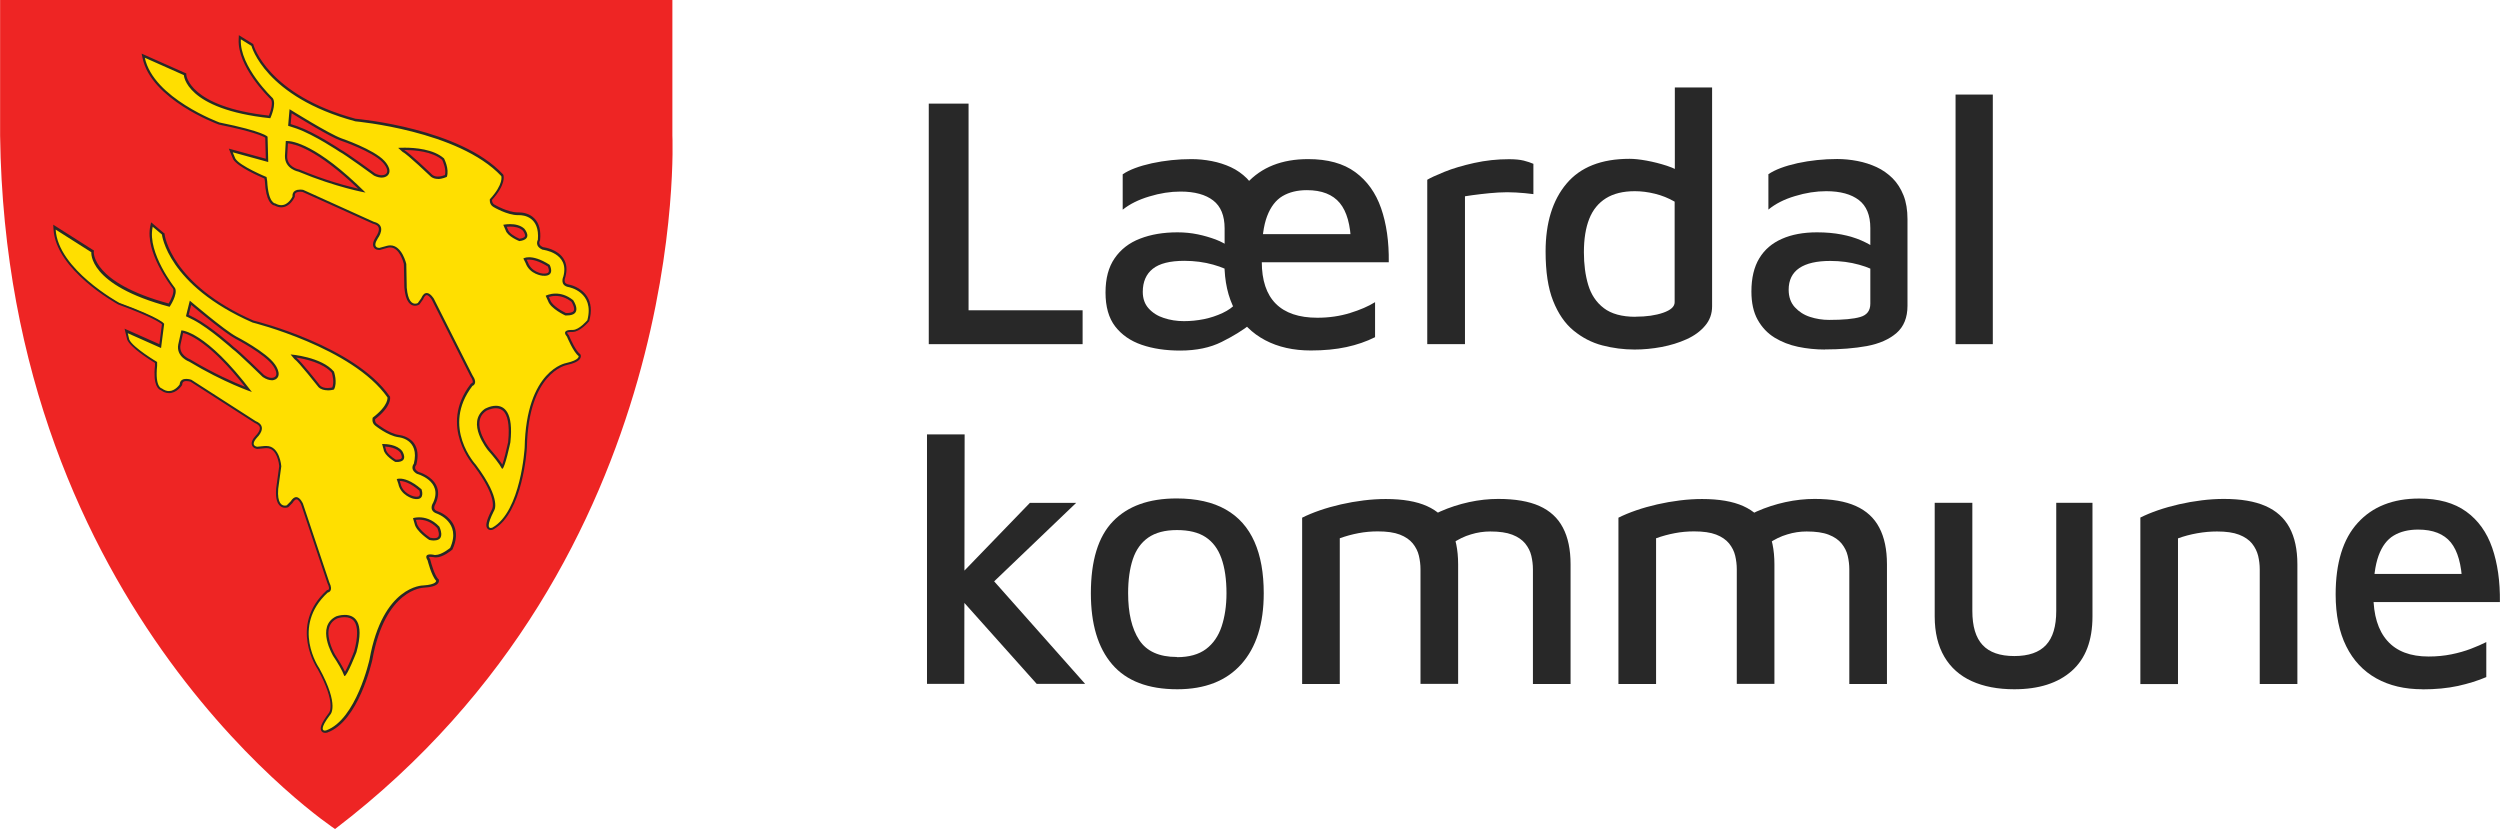 <svg width="193" height="64" viewBox="0 0 193 64" fill="none" xmlns="http://www.w3.org/2000/svg">
<g id="L&#195;&#166;rdal kommune 1" clip-path="url(#clip0_8615_741)">
<g id="Layer 1">
<g id="Group">
<g id="Group_2">
<path id="Vector" d="M51.908 0V10.461C51.908 10.461 53.437 42.982 25.867 64C25.867 64 0.479 47.302 0.008 10.461V0H51.915H51.908Z" fill="#EE2524"/>
<g id="Group_3">
<path id="Vector_2" d="M25.079 56.467C24.97 56.467 24.89 56.423 24.847 56.343C24.782 56.219 24.774 55.957 25.412 55.105C25.434 55.083 26.108 54.405 24.564 51.593C24.55 51.571 22.347 48.315 25.238 45.649C25.289 45.627 25.39 45.612 25.434 45.517C25.477 45.437 25.492 45.284 25.34 44.971L23.304 38.881C23.253 38.757 23.072 38.429 22.869 38.429C22.724 38.429 22.593 38.589 22.514 38.72L22.202 39.034C22.166 39.056 22.093 39.085 21.992 39.085C21.891 39.085 21.746 39.056 21.615 38.917C21.42 38.706 21.34 38.291 21.384 37.7L21.623 35.952C21.623 35.952 21.499 34.488 20.572 34.488C20.536 34.488 20.507 34.488 20.471 34.488L19.869 34.546C19.869 34.546 19.594 34.517 19.521 34.328C19.456 34.16 19.543 33.949 19.79 33.672C19.797 33.665 20.188 33.293 20.123 32.958C20.094 32.79 19.949 32.659 19.703 32.55L14.725 29.352C14.725 29.352 14.551 29.301 14.377 29.301C14.037 29.301 13.979 29.497 13.964 29.65C13.935 29.716 13.58 30.241 13.044 30.241C12.841 30.241 12.638 30.168 12.443 30.015C12.384 30.015 11.877 29.847 12.051 28.186V27.946C11.754 27.764 10.131 26.765 9.907 26.183L9.74 25.505L12.37 26.671L12.595 24.93C12.566 24.93 12.174 24.493 9.182 23.4C8.972 23.291 4.4 20.748 4.219 17.666V17.491L7.16 19.364V19.422C7.16 19.422 6.965 21.877 13.066 23.516C13.254 23.225 13.609 22.547 13.442 22.22C13.363 22.125 11.276 19.473 11.703 17.47L11.732 17.324L12.566 18.023C12.602 18.125 13.095 21.979 19.543 24.806C19.608 24.82 27.31 26.78 29.991 30.612C30.013 30.67 30.122 31.311 28.839 32.295C28.839 32.295 28.788 32.572 29.02 32.754C29.027 32.761 29.97 33.519 30.774 33.635C30.796 33.635 31.477 33.694 31.875 34.233C32.15 34.619 32.208 35.143 32.049 35.792C32.027 35.828 31.926 35.959 31.948 36.12C31.969 36.251 32.071 36.367 32.245 36.469C32.266 36.469 33.252 36.739 33.599 37.496C33.781 37.883 33.759 38.327 33.534 38.815C33.527 38.83 33.375 39.056 33.44 39.26C33.484 39.383 33.592 39.471 33.781 39.536C33.817 39.551 34.636 39.842 34.969 40.615C35.179 41.11 35.143 41.678 34.853 42.312C34.802 42.37 34.143 42.909 33.643 42.909H33.563C33.563 42.909 33.389 42.866 33.237 42.866C33.129 42.866 33.049 42.888 33.027 42.924C33.02 42.938 32.998 43.011 33.114 43.186C33.129 43.223 33.426 44.396 33.759 44.738C33.788 44.825 33.781 44.884 33.737 44.949C33.607 45.117 33.252 45.219 32.687 45.255C32.65 45.255 29.636 45.335 28.643 50.894C28.6 51.091 27.586 55.586 25.231 56.438C25.224 56.438 25.166 56.46 25.093 56.46L25.079 56.467ZM26.608 47.557C26.274 47.557 25.992 47.659 25.992 47.667C25.651 47.834 25.427 48.089 25.325 48.424C25.05 49.349 25.789 50.588 25.796 50.602C26.05 50.981 26.499 51.695 26.644 52.125C26.702 52.038 27.122 51.12 27.433 50.318C27.752 49.16 27.745 48.344 27.419 47.914C27.245 47.681 26.97 47.565 26.615 47.565L26.608 47.557ZM32.092 40.389C32.208 40.957 33.179 41.591 33.194 41.598C33.295 41.613 33.418 41.627 33.52 41.627C33.723 41.627 33.86 41.569 33.926 41.467C34.063 41.248 33.911 40.833 33.839 40.695C33.317 40.141 32.745 40.025 32.353 40.025C32.201 40.025 32.071 40.046 31.998 40.061L32.092 40.389ZM30.832 37.322C30.998 38.167 31.897 38.4 31.904 38.407C32.005 38.429 32.092 38.444 32.172 38.444C32.31 38.444 32.404 38.407 32.455 38.334C32.556 38.189 32.491 37.904 32.455 37.81C31.672 37.154 31.129 37.052 30.875 37.052C30.817 37.052 30.774 37.052 30.745 37.059L30.832 37.329V37.322ZM29.694 34.677C29.745 35.049 30.325 35.457 30.549 35.588H30.607C30.781 35.581 31.006 35.551 31.078 35.413C31.165 35.245 31.027 34.969 30.962 34.874C30.607 34.429 29.875 34.379 29.6 34.371L29.687 34.677H29.694ZM13.841 26.598C13.681 27.465 14.58 27.8 14.623 27.815C16.725 29.082 18.507 29.803 19.181 30.058C16.174 26.154 14.428 25.658 14.066 25.6L13.841 26.605V26.598ZM22.796 27.669C23.079 27.829 24.492 29.629 24.651 29.84C24.789 29.978 25.006 30.051 25.282 30.051C25.535 30.051 25.745 29.986 25.745 29.986C25.97 29.527 25.687 28.725 25.687 28.718C24.948 27.836 23.238 27.552 22.637 27.48L22.789 27.669H22.796ZM14.993 24.638C16.246 25.301 17.985 26.86 18.007 26.875C18.355 27.108 20.26 28.966 20.34 29.046C20.558 29.192 20.775 29.272 20.963 29.272C21.181 29.272 21.282 29.17 21.289 29.17C21.644 28.864 21.166 28.215 21.159 28.208C20.521 27.276 18.224 26.081 18.195 26.066C17.391 25.636 15.225 23.822 14.703 23.378L14.457 24.369L14.993 24.638Z" fill="#FFDF00"/>
<path id="Vector_3" d="M11.782 17.499L12.5 18.104C12.5 18.104 12.92 22.016 19.499 24.901C19.499 24.901 27.215 26.824 29.911 30.678C29.911 30.678 30.034 31.282 28.773 32.244C28.773 32.244 28.657 32.608 28.954 32.849C28.954 32.849 29.911 33.628 30.751 33.752C30.751 33.752 32.425 33.869 31.947 35.799C31.947 35.799 31.584 36.222 32.186 36.579C32.186 36.579 34.222 37.118 33.439 38.808C33.439 38.808 33.019 39.413 33.736 39.653C33.736 39.653 35.649 40.316 34.751 42.298C34.751 42.298 34.099 42.844 33.621 42.844C33.599 42.844 33.57 42.844 33.548 42.844C33.548 42.844 33.381 42.8 33.215 42.8C32.99 42.8 32.773 42.88 33.012 43.267C33.012 43.267 33.309 44.468 33.671 44.833C33.671 44.833 33.729 45.132 32.657 45.197C32.657 45.197 29.549 45.197 28.527 50.909C28.527 50.909 27.512 55.542 25.18 56.387C25.18 56.387 25.129 56.402 25.078 56.402C24.911 56.402 24.672 56.263 25.484 55.185C25.484 55.185 26.259 54.522 24.643 51.579C24.643 51.579 22.433 48.388 25.303 45.743C25.303 45.743 25.781 45.685 25.426 44.964L23.39 38.888C23.39 38.888 23.18 38.378 22.868 38.378C22.738 38.378 22.593 38.466 22.433 38.713L22.136 39.012C22.136 39.012 22.078 39.034 21.991 39.034C21.774 39.034 21.39 38.874 21.477 37.744L21.716 35.996C21.716 35.996 21.607 34.43 20.571 34.43C20.535 34.43 20.499 34.43 20.455 34.43L19.854 34.488C19.854 34.488 19.253 34.43 19.854 33.767C19.854 33.767 20.752 32.922 19.731 32.506L14.768 29.315C14.768 29.315 14.579 29.25 14.369 29.25C14.145 29.25 13.898 29.33 13.869 29.68C13.869 29.68 13.536 30.19 13.036 30.19C12.869 30.19 12.688 30.131 12.492 29.986C12.492 29.986 11.956 29.927 12.13 28.244V27.946C12.13 27.946 10.217 26.802 9.978 26.205L9.862 25.724L12.434 26.868L12.674 25.003C12.674 25.003 12.492 24.58 9.203 23.378C9.203 23.378 4.479 20.792 4.298 17.725L7.051 19.473C7.051 19.473 6.754 22.001 13.094 23.684C13.094 23.684 13.753 22.722 13.514 22.242C13.514 22.242 11.362 19.532 11.782 17.55M20.963 29.359C21.223 29.359 21.354 29.228 21.354 29.228C21.774 28.871 21.231 28.142 21.231 28.142C20.571 27.181 18.238 25.979 18.238 25.979C17.34 25.498 14.652 23.21 14.652 23.21L14.355 24.413L14.956 24.711C16.209 25.374 17.948 26.941 17.948 26.941C18.311 27.181 20.282 29.104 20.282 29.104C20.571 29.294 20.796 29.352 20.97 29.352M19.441 30.255C15.854 25.505 14 25.505 14 25.505L13.761 26.591C13.579 27.552 14.601 27.917 14.601 27.917C17.296 29.541 19.448 30.262 19.448 30.262M25.288 30.139C25.556 30.139 25.781 30.073 25.781 30.073C26.078 29.534 25.781 28.689 25.781 28.689C24.824 27.545 22.433 27.363 22.433 27.363L22.73 27.72C23.027 27.902 24.585 29.884 24.585 29.884C24.781 30.08 25.056 30.131 25.288 30.131M30.614 35.668C31.606 35.668 31.048 34.823 31.048 34.823C30.65 34.32 29.838 34.277 29.578 34.277C29.527 34.277 29.498 34.277 29.498 34.277L29.614 34.699C29.672 35.18 30.512 35.661 30.512 35.661C30.548 35.661 30.585 35.661 30.614 35.661M32.171 38.531C32.824 38.531 32.541 37.773 32.541 37.773C31.73 37.074 31.172 36.95 30.875 36.95C30.708 36.95 30.628 36.987 30.628 36.987L30.751 37.351C30.932 38.254 31.889 38.495 31.889 38.495C32.005 38.524 32.099 38.531 32.179 38.531M33.519 41.722C34.447 41.722 33.918 40.658 33.918 40.658C33.36 40.061 32.758 39.937 32.353 39.937C32.07 39.937 31.882 40.003 31.882 40.003L32.005 40.425C32.121 41.03 33.142 41.686 33.142 41.686C33.287 41.715 33.418 41.729 33.519 41.729M26.6 52.191C26.802 52.191 27.52 50.348 27.52 50.348C28.194 47.885 27.302 47.47 26.614 47.47C26.259 47.47 25.962 47.579 25.962 47.579C24.346 48.359 25.723 50.646 25.723 50.646C26.085 51.185 26.44 51.79 26.563 52.147C26.571 52.176 26.585 52.191 26.6 52.191ZM11.666 17.164L11.601 17.462C11.181 19.444 13.159 22.03 13.362 22.293C13.471 22.547 13.232 23.087 13.021 23.429C7.08 21.819 7.239 19.473 7.239 19.451L7.254 19.342L7.16 19.284L4.406 17.535L4.109 17.346L4.131 17.703C4.312 20.835 8.935 23.4 9.131 23.509C11.717 24.456 12.355 24.908 12.5 25.032L12.304 26.569L9.957 25.527L9.616 25.374L9.703 25.738L9.819 26.219C10.058 26.824 11.551 27.771 11.964 28.019V28.215C11.797 29.767 12.239 30.066 12.427 30.131C12.63 30.277 12.833 30.35 13.05 30.35C13.637 30.35 14.021 29.789 14.036 29.76L14.065 29.723V29.68C14.079 29.541 14.13 29.417 14.391 29.417C14.528 29.417 14.659 29.454 14.71 29.468L19.658 32.645C19.905 32.754 20.028 32.863 20.057 32.994C20.1 33.228 19.854 33.526 19.753 33.621C19.47 33.927 19.376 34.175 19.456 34.379C19.55 34.619 19.825 34.656 19.861 34.656H19.883H19.905L20.506 34.597C20.506 34.597 20.571 34.597 20.6 34.597C21.397 34.597 21.542 35.821 21.557 35.981L21.318 37.708C21.267 38.349 21.354 38.772 21.571 39.005C21.687 39.136 21.839 39.201 22.013 39.201C22.122 39.201 22.209 39.172 22.223 39.165L22.259 39.15L22.288 39.121L22.586 38.823L22.6 38.808V38.793C22.709 38.633 22.817 38.546 22.89 38.546C23.02 38.546 23.18 38.786 23.245 38.946L25.274 45.008C25.433 45.328 25.404 45.452 25.382 45.489C25.361 45.539 25.303 45.547 25.303 45.547H25.252L25.209 45.59C22.252 48.315 24.498 51.63 24.527 51.666C26.006 54.362 25.397 55.032 25.39 55.039C24.716 55.935 24.716 56.227 24.796 56.402C24.853 56.511 24.962 56.577 25.107 56.577C25.187 56.577 25.252 56.555 25.266 56.555C27.672 55.688 28.701 51.135 28.744 50.945C29.722 45.459 32.664 45.372 32.693 45.372C33.302 45.336 33.671 45.226 33.816 45.029C33.903 44.92 33.889 44.818 33.881 44.789V44.738L33.831 44.702C33.563 44.432 33.302 43.543 33.222 43.223V43.194L33.2 43.172C33.128 43.055 33.121 43.004 33.121 42.997C33.121 42.997 33.121 42.997 33.128 42.997C33.142 42.997 33.186 42.99 33.251 42.99C33.389 42.99 33.541 43.026 33.541 43.026C33.592 43.033 33.62 43.033 33.657 43.033C34.186 43.033 34.831 42.509 34.903 42.443L34.932 42.414L34.947 42.378C35.244 41.722 35.28 41.125 35.062 40.607C34.715 39.799 33.86 39.493 33.823 39.486C33.664 39.434 33.57 39.362 33.534 39.267C33.49 39.136 33.577 38.968 33.613 38.917C33.867 38.378 33.889 37.912 33.693 37.497C33.352 36.768 32.454 36.469 32.28 36.419C32.179 36.353 32.063 36.258 32.048 36.142C32.026 36.025 32.106 35.923 32.106 35.923L32.135 35.894L32.15 35.85C32.316 35.173 32.251 34.626 31.961 34.218C31.541 33.643 30.824 33.584 30.788 33.577C30.027 33.468 29.107 32.725 29.092 32.718C28.947 32.601 28.947 32.441 28.962 32.361C30.215 31.384 30.128 30.729 30.114 30.656V30.619L30.085 30.59C27.382 26.729 19.89 24.82 19.571 24.748C13.21 21.95 12.71 18.147 12.71 18.104V18.031L12.645 17.987L11.927 17.382L11.695 17.186L11.666 17.164ZM14.565 24.318L14.76 23.538C15.427 24.099 17.398 25.731 18.159 26.139C18.188 26.154 20.463 27.334 21.086 28.244C21.093 28.259 21.52 28.842 21.238 29.082C21.223 29.09 21.144 29.17 20.97 29.17C20.796 29.17 20.6 29.097 20.383 28.951C20.325 28.893 18.419 27.035 18.05 26.788C17.999 26.736 16.304 25.214 15.043 24.551L14.572 24.311L14.565 24.318ZM18.905 29.855C18.086 29.527 16.506 28.842 14.688 27.749C14.623 27.72 13.789 27.407 13.934 26.613L14.137 25.702C14.601 25.811 16.224 26.438 18.912 29.855H18.905ZM25.288 29.956C25.035 29.956 24.839 29.891 24.709 29.76C24.469 29.454 23.245 27.902 22.868 27.603C23.585 27.713 24.955 28.019 25.614 28.776C25.658 28.915 25.824 29.505 25.65 29.913C25.571 29.927 25.433 29.956 25.281 29.956H25.288ZM30.556 35.486C30.259 35.311 29.817 34.954 29.788 34.685L29.73 34.473C30.041 34.495 30.614 34.575 30.904 34.94C30.969 35.042 31.056 35.267 31.005 35.369C30.961 35.442 30.824 35.486 30.614 35.486C30.599 35.486 30.577 35.486 30.563 35.486H30.556ZM30.86 37.132C30.86 37.132 30.86 37.132 30.867 37.132C31.106 37.132 31.613 37.227 32.374 37.876C32.41 37.985 32.44 38.181 32.374 38.276C32.338 38.327 32.273 38.349 32.164 38.349C32.092 38.349 32.012 38.334 31.918 38.313C31.889 38.305 31.07 38.087 30.918 37.315L30.86 37.132ZM32.106 40.134C32.171 40.127 32.251 40.119 32.345 40.119C32.708 40.119 33.251 40.229 33.758 40.768C33.823 40.906 33.947 41.256 33.838 41.431C33.787 41.511 33.678 41.547 33.512 41.547C33.425 41.547 33.324 41.533 33.208 41.511C32.925 41.321 32.258 40.797 32.179 40.382L32.106 40.134ZM26.034 47.74C26.034 47.74 26.302 47.645 26.607 47.645C26.933 47.645 27.179 47.754 27.339 47.958C27.643 48.359 27.643 49.167 27.339 50.289C27.114 50.872 26.817 51.55 26.636 51.863C26.44 51.433 26.085 50.872 25.868 50.544C25.868 50.544 25.151 49.328 25.411 48.446C25.506 48.133 25.708 47.9 26.034 47.74Z" fill="#282828"/>
</g>
<g id="Group_4">
<path id="Vector_4" d="M37.879 40.826C37.792 40.826 37.72 40.789 37.676 40.717C37.604 40.593 37.56 40.323 38.046 39.369C38.06 39.347 38.633 38.538 36.655 35.901C36.633 35.879 33.938 32.907 36.394 29.702C36.444 29.672 36.539 29.636 36.568 29.541C36.597 29.454 36.589 29.286 36.387 28.995L33.401 23.087C33.336 22.977 33.126 22.693 32.923 22.693C32.764 22.693 32.648 22.89 32.583 23.05L32.322 23.422C32.286 23.451 32.177 23.517 32.039 23.517C31.749 23.517 31.387 23.283 31.307 22.191L31.271 20.355C31.271 20.355 30.952 19.007 30.126 19.007C30.047 19.007 29.967 19.021 29.887 19.043L29.3 19.204C29.3 19.204 29.286 19.204 29.279 19.204C29.177 19.204 29.003 19.182 28.924 19.029C28.837 18.869 28.895 18.635 29.09 18.322C29.098 18.315 29.431 17.863 29.315 17.528C29.257 17.368 29.098 17.251 28.829 17.186L23.373 14.723C23.366 14.723 23.287 14.709 23.185 14.709C23.047 14.709 22.859 14.731 22.75 14.847C22.685 14.92 22.656 15.015 22.663 15.146C22.642 15.219 22.33 15.911 21.707 15.911C21.548 15.911 21.374 15.86 21.207 15.765C21.207 15.765 21.207 15.765 21.193 15.765C21.098 15.765 20.606 15.612 20.526 13.958L20.49 13.711C20.171 13.572 18.396 12.807 18.077 12.254L17.809 11.598L20.606 12.363L20.555 10.534C20.526 10.534 20.062 10.148 16.925 9.522C16.7 9.442 11.752 7.584 11.085 4.451L11.049 4.276L14.273 5.712V5.77C14.273 5.77 14.469 8.32 20.801 9.004C20.946 8.669 21.193 7.919 20.975 7.606C20.881 7.518 18.389 5.143 18.497 3.023V2.87L19.446 3.453C19.497 3.548 20.591 7.424 27.453 9.267C27.518 9.267 35.488 10.024 38.756 13.514C38.785 13.572 38.995 14.206 37.872 15.423C37.872 15.423 37.857 15.714 38.126 15.874C38.133 15.874 39.169 16.494 39.98 16.494C39.98 16.494 40.031 16.494 40.082 16.494C40.292 16.494 40.835 16.537 41.212 16.96C41.531 17.309 41.661 17.827 41.603 18.497C41.589 18.533 41.502 18.694 41.56 18.854C41.603 18.978 41.719 19.087 41.908 19.167C41.908 19.167 42.937 19.284 43.407 19.976C43.661 20.347 43.712 20.806 43.56 21.353C43.56 21.367 43.429 21.637 43.538 21.834C43.596 21.95 43.726 22.023 43.922 22.059C43.958 22.059 44.799 22.227 45.255 22.948C45.552 23.422 45.61 24.019 45.422 24.726C45.378 24.791 44.755 25.527 44.233 25.542C44.219 25.542 44.175 25.542 44.103 25.542C43.893 25.542 43.734 25.585 43.705 25.651C43.683 25.702 43.726 25.797 43.828 25.921C43.849 25.957 44.32 27.108 44.712 27.407C44.748 27.465 44.77 27.531 44.712 27.625C44.603 27.822 44.27 27.982 43.719 28.106C43.683 28.106 40.69 28.682 40.582 34.553C40.567 34.757 40.27 39.536 38.06 40.789C38.046 40.789 37.966 40.84 37.872 40.84L37.879 40.826ZM38.285 31.421C37.865 31.421 37.466 31.647 37.466 31.647C37.155 31.872 36.966 32.171 36.923 32.528C36.792 33.519 37.727 34.685 37.734 34.692C38.046 35.042 38.604 35.697 38.814 36.112C38.857 36.011 39.133 35.005 39.314 34.124C39.444 32.922 39.321 32.106 38.959 31.698C38.785 31.508 38.56 31.406 38.285 31.406V31.421ZM42.393 23.203C42.596 23.764 43.668 24.26 43.676 24.267H43.763C44.089 24.267 44.299 24.187 44.378 24.034C44.509 23.786 44.284 23.363 44.183 23.225C43.791 22.919 43.357 22.752 42.9 22.752C42.596 22.752 42.364 22.824 42.248 22.868L42.393 23.196V23.203ZM40.661 20.26C40.959 21.098 41.886 21.192 41.9 21.2C41.937 21.2 41.98 21.2 42.016 21.2C42.227 21.2 42.371 21.149 42.429 21.047C42.531 20.879 42.408 20.581 42.357 20.486C41.647 20.049 41.14 19.947 40.85 19.947C40.698 19.947 40.596 19.976 40.531 19.998L40.661 20.267V20.26ZM39.111 17.732C39.22 18.104 39.864 18.431 40.103 18.526C40.27 18.497 40.538 18.431 40.603 18.264C40.676 18.075 40.487 17.805 40.408 17.718C40.125 17.455 39.691 17.397 39.379 17.397C39.212 17.397 39.067 17.412 38.973 17.426L39.111 17.732ZM22.077 12.042C22.055 12.968 23.004 13.157 23.04 13.164C25.337 14.126 27.228 14.57 27.931 14.723C24.279 11.161 22.468 10.971 22.134 10.971L22.069 12.042H22.077ZM31.155 11.671C31.46 11.795 33.148 13.405 33.343 13.587C33.459 13.674 33.619 13.718 33.8 13.718C34.14 13.718 34.452 13.558 34.459 13.558C34.611 13.048 34.206 12.268 34.206 12.261C33.445 11.583 32.032 11.481 31.257 11.481C31.141 11.481 31.047 11.481 30.967 11.481L31.163 11.656L31.155 11.671ZM22.917 9.842C24.265 10.316 26.243 11.634 26.265 11.649C26.648 11.831 28.837 13.427 28.931 13.492C29.119 13.579 29.308 13.63 29.467 13.63C29.764 13.63 29.887 13.47 29.895 13.463C30.199 13.091 29.619 12.494 29.612 12.494C28.829 11.642 26.359 10.789 26.33 10.782C25.46 10.469 23.026 8.968 22.432 8.596L22.345 9.66L22.917 9.85V9.842Z" fill="#FFDF00"/>
<path id="Vector_5" d="M18.599 3.038L19.411 3.541C19.411 3.541 20.44 7.482 27.439 9.369C27.439 9.369 35.416 10.083 38.699 13.594C38.699 13.594 38.909 14.192 37.815 15.386C37.815 15.386 37.749 15.772 38.09 15.976C38.09 15.976 39.141 16.61 39.988 16.61C39.995 16.61 40.003 16.61 40.017 16.61C40.017 16.61 40.046 16.61 40.09 16.61C40.416 16.61 41.676 16.727 41.524 18.512C41.524 18.512 41.234 19 41.887 19.277C41.887 19.277 43.995 19.502 43.488 21.353C43.488 21.353 43.162 22.038 43.915 22.169C43.915 22.169 45.922 22.533 45.343 24.719C45.343 24.719 44.727 25.454 44.241 25.469C44.241 25.469 44.191 25.469 44.118 25.469C43.872 25.469 43.372 25.52 43.77 25.994C43.77 25.994 44.256 27.181 44.669 27.487C44.669 27.487 44.778 27.786 43.712 28.026C43.712 28.026 40.619 28.536 40.503 34.561C40.503 34.561 40.22 39.478 38.025 40.724C38.025 40.724 37.952 40.761 37.88 40.761C37.72 40.761 37.554 40.586 38.133 39.442C38.133 39.442 38.8 38.633 36.735 35.879C36.735 35.879 34.032 32.973 36.474 29.789C36.474 29.789 36.938 29.651 36.474 28.966L33.496 23.065C33.496 23.065 33.235 22.62 32.938 22.62C32.793 22.62 32.648 22.723 32.511 23.036L32.257 23.393C32.257 23.393 32.17 23.444 32.047 23.444C31.823 23.444 31.489 23.262 31.402 22.205L31.366 20.377C31.366 20.377 31.04 18.942 30.134 18.942C30.055 18.942 29.968 18.956 29.873 18.978L29.287 19.138C29.287 19.138 29.287 19.138 29.272 19.138C29.192 19.138 28.721 19.109 29.171 18.395C29.171 18.395 29.931 17.383 28.852 17.12L23.41 14.658C23.41 14.658 23.316 14.636 23.186 14.636C22.925 14.636 22.548 14.709 22.577 15.175C22.577 15.175 22.28 15.838 21.715 15.838C21.577 15.838 21.425 15.802 21.259 15.707C21.23 15.707 20.715 15.685 20.628 13.973L20.577 13.667C20.577 13.667 18.491 12.807 18.165 12.232L17.969 11.758L20.708 12.509L20.657 10.556C20.657 10.556 20.411 10.156 16.947 9.456C16.947 9.456 11.839 7.577 11.18 4.459L14.194 5.799C14.194 5.799 14.296 8.436 20.867 9.128C20.867 9.128 21.374 8.036 21.056 7.577C21.056 7.577 18.491 5.151 18.592 3.045M29.46 13.711C29.816 13.711 29.96 13.507 29.96 13.507C30.323 13.07 29.671 12.414 29.671 12.414C28.866 11.533 26.359 10.68 26.359 10.68C25.389 10.33 22.353 8.429 22.353 8.429L22.244 9.711L22.889 9.922C24.244 10.396 26.215 11.715 26.215 11.715C26.606 11.904 28.874 13.558 28.874 13.558C29.113 13.674 29.308 13.711 29.468 13.711M28.221 14.869C24.439 11.11 22.555 10.884 22.15 10.884C22.092 10.884 22.063 10.884 22.063 10.884L21.998 12.035C21.969 13.055 23.041 13.252 23.041 13.252C25.975 14.476 28.229 14.869 28.229 14.869M33.801 13.82C34.163 13.82 34.496 13.652 34.496 13.652C34.706 13.048 34.279 12.232 34.279 12.232C33.474 11.511 32.025 11.401 31.25 11.401C30.939 11.401 30.736 11.416 30.736 11.416L31.091 11.736C31.417 11.875 33.279 13.652 33.279 13.652C33.438 13.769 33.619 13.813 33.801 13.813M40.075 18.614C41.213 18.49 40.481 17.659 40.481 17.659C40.177 17.375 39.735 17.302 39.387 17.302C39.083 17.302 38.851 17.353 38.851 17.353L39.032 17.769C39.169 18.249 40.075 18.606 40.075 18.606M42.01 21.295C42.894 21.295 42.43 20.442 42.43 20.442C41.691 19.969 41.169 19.859 40.843 19.859C40.546 19.859 40.401 19.954 40.401 19.954L40.575 20.304C40.894 21.2 41.887 21.287 41.887 21.287C41.93 21.287 41.974 21.287 42.01 21.287M43.756 24.354C45.06 24.354 44.249 23.174 44.249 23.174C43.749 22.773 43.27 22.664 42.894 22.664C42.43 22.664 42.126 22.832 42.126 22.832L42.314 23.247C42.524 23.844 43.64 24.354 43.64 24.354C43.684 24.354 43.72 24.354 43.763 24.354M38.771 36.193C38.974 36.193 39.401 34.153 39.401 34.153C39.655 31.814 38.93 31.326 38.286 31.326C37.829 31.326 37.423 31.567 37.423 31.567C35.938 32.63 37.663 34.75 37.663 34.75C38.104 35.246 38.554 35.807 38.735 36.156C38.749 36.178 38.764 36.193 38.778 36.193M18.44 2.725L18.425 3.031C18.317 5.129 20.686 7.46 20.925 7.686C21.077 7.934 20.925 8.531 20.759 8.924C14.593 8.24 14.383 5.806 14.383 5.777V5.668L14.274 5.624L11.26 4.284L10.934 4.138L11.006 4.488C11.68 7.664 16.672 9.536 16.889 9.616C19.621 10.17 20.324 10.527 20.476 10.629L20.52 12.254L18.02 11.569L17.665 11.474L17.802 11.817L17.998 12.29C18.331 12.873 19.969 13.594 20.418 13.784L20.447 13.988C20.527 15.583 20.99 15.838 21.201 15.867C21.374 15.955 21.541 16.006 21.708 16.006C22.389 16.006 22.722 15.262 22.737 15.233L22.758 15.19V15.146C22.751 15.044 22.766 14.964 22.816 14.913C22.881 14.84 23.012 14.803 23.186 14.803C23.265 14.803 23.331 14.811 23.36 14.818L28.779 17.266C29.04 17.331 29.185 17.426 29.229 17.565C29.316 17.805 29.113 18.155 29.026 18.271C28.801 18.628 28.743 18.89 28.845 19.08C28.953 19.284 29.2 19.298 29.265 19.298H29.323L29.91 19.131C29.982 19.109 30.055 19.102 30.127 19.102C30.837 19.102 31.142 20.231 31.178 20.377L31.214 22.183C31.308 23.356 31.714 23.604 32.04 23.604C32.207 23.604 32.33 23.531 32.344 23.524L32.38 23.502L32.402 23.473L32.656 23.116L32.67 23.101V23.087C32.757 22.89 32.851 22.781 32.938 22.781C33.069 22.781 33.25 22.992 33.337 23.138L36.307 29.024C36.518 29.33 36.503 29.468 36.489 29.512C36.474 29.57 36.423 29.585 36.416 29.592L36.365 29.607L36.329 29.651C33.822 32.922 36.576 35.945 36.597 35.974C38.496 38.509 37.989 39.296 37.989 39.303C37.474 40.309 37.503 40.608 37.605 40.768C37.663 40.862 37.764 40.921 37.88 40.921C37.989 40.921 38.09 40.877 38.104 40.862C40.358 39.58 40.669 34.758 40.677 34.553C40.785 28.769 43.705 28.194 43.734 28.186C44.336 28.055 44.676 27.88 44.799 27.662C44.865 27.538 44.843 27.436 44.828 27.407L44.807 27.356L44.763 27.319C44.459 27.086 44.053 26.219 43.923 25.899L43.908 25.87L43.886 25.848C43.778 25.724 43.778 25.673 43.778 25.673C43.785 25.673 43.872 25.629 44.096 25.629C44.154 25.629 44.205 25.629 44.205 25.629C44.778 25.615 45.394 24.901 45.466 24.813L45.495 24.784V24.748C45.698 24.019 45.64 23.393 45.328 22.897C44.857 22.147 43.973 21.979 43.937 21.972C43.77 21.943 43.662 21.885 43.618 21.797C43.553 21.666 43.611 21.477 43.64 21.411C43.807 20.814 43.749 20.326 43.481 19.932C43.024 19.255 42.097 19.102 41.923 19.08C41.771 19.014 41.676 18.927 41.648 18.832C41.604 18.708 41.676 18.584 41.676 18.584L41.698 18.548V18.504C41.764 17.805 41.626 17.266 41.285 16.894C40.88 16.45 40.307 16.399 40.083 16.399C40.025 16.399 39.988 16.399 39.988 16.399C39.191 16.399 38.184 15.802 38.17 15.794C38.003 15.692 37.981 15.525 37.981 15.437C39.075 14.228 38.887 13.58 38.858 13.507L38.843 13.47L38.815 13.441C35.525 9.922 27.765 9.194 27.439 9.165C20.672 7.336 19.578 3.512 19.57 3.475L19.549 3.402L19.491 3.366L18.679 2.863L18.418 2.703L18.44 2.725ZM22.439 9.587L22.512 8.742C23.265 9.209 25.475 10.564 26.301 10.855C26.33 10.862 28.779 11.7 29.547 12.538C29.555 12.545 30.076 13.091 29.83 13.39C29.823 13.405 29.721 13.529 29.468 13.529C29.316 13.529 29.142 13.485 28.953 13.39C28.888 13.339 26.7 11.744 26.294 11.547C26.236 11.503 24.309 10.221 22.954 9.748L22.447 9.58L22.439 9.587ZM27.642 14.563C26.78 14.366 25.091 13.922 23.099 13.084H23.084L23.063 13.077C23.026 13.07 22.142 12.887 22.172 12.042L22.229 11.066C22.7 11.103 24.41 11.467 27.649 14.563H27.642ZM31.192 11.584C31.192 11.584 31.236 11.584 31.25 11.584C32.004 11.584 33.366 11.685 34.134 12.341C34.199 12.472 34.46 13.062 34.351 13.514C34.243 13.558 34.025 13.631 33.801 13.631C33.634 13.631 33.496 13.587 33.388 13.507C33.098 13.23 31.598 11.795 31.199 11.584H31.192ZM39.112 17.506C39.191 17.499 39.285 17.492 39.387 17.492C39.684 17.492 40.09 17.543 40.358 17.798C40.423 17.878 40.575 18.111 40.525 18.242C40.488 18.329 40.336 18.402 40.104 18.431C39.785 18.293 39.285 18.002 39.213 17.725L39.119 17.506H39.112ZM40.655 20.056C40.706 20.049 40.764 20.041 40.843 20.041C41.119 20.041 41.59 20.136 42.292 20.573C42.343 20.69 42.408 20.901 42.35 21.011C42.3 21.098 42.14 21.12 42.017 21.12C41.981 21.12 41.945 21.12 41.908 21.12C41.872 21.12 41.032 21.025 40.756 20.253L40.662 20.063L40.655 20.056ZM42.365 22.926C42.488 22.89 42.669 22.846 42.894 22.846C43.321 22.846 43.734 22.999 44.118 23.298C44.205 23.436 44.394 23.801 44.292 23.99C44.212 24.136 43.959 24.165 43.763 24.165C43.742 24.165 43.712 24.165 43.684 24.165C43.372 24.012 42.626 23.589 42.481 23.174L42.365 22.919V22.926ZM37.525 31.72C37.525 31.72 37.894 31.516 38.286 31.516C38.539 31.516 38.735 31.603 38.894 31.771C39.133 32.04 39.38 32.659 39.227 34.138C39.09 34.779 38.901 35.523 38.778 35.865C38.517 35.457 38.075 34.94 37.807 34.634C37.807 34.634 36.894 33.497 37.018 32.543C37.061 32.2 37.228 31.931 37.532 31.72H37.525Z" fill="#282828"/>
</g>
</g>
<g id="Group_5">
<path id="Vector_6" d="M71.701 26.569V7.999H74.773V23.954H83.577V26.569H71.701Z" fill="#282828"/>
<path id="Vector_7" d="M96.533 25.032C95.939 25.498 95.207 25.95 94.316 26.394C93.432 26.839 92.359 27.064 91.106 27.064C89.997 27.064 89.012 26.919 88.142 26.62C87.273 26.321 86.592 25.848 86.092 25.2C85.592 24.551 85.346 23.677 85.346 22.584C85.346 21.491 85.578 20.624 86.049 19.94C86.519 19.255 87.172 18.745 88.012 18.424C88.853 18.096 89.816 17.936 90.903 17.936C91.439 17.936 91.954 17.987 92.454 18.089C92.954 18.191 93.417 18.33 93.852 18.49C94.287 18.657 94.656 18.861 94.975 19.102L95.279 21.134C94.874 20.858 94.33 20.617 93.649 20.428C92.968 20.238 92.229 20.136 91.432 20.136C90.323 20.136 89.512 20.34 88.998 20.748C88.483 21.156 88.222 21.754 88.222 22.533C88.222 23.05 88.374 23.48 88.679 23.815C88.983 24.151 89.374 24.398 89.852 24.551C90.331 24.711 90.852 24.792 91.403 24.792C91.917 24.792 92.432 24.741 92.939 24.639C93.446 24.537 93.924 24.376 94.381 24.165C94.83 23.954 95.185 23.699 95.446 23.4L96.526 25.039L96.533 25.032ZM94.54 20.304V17.63C94.54 16.647 94.243 15.925 93.656 15.474C93.07 15.022 92.229 14.789 91.135 14.789C90.36 14.789 89.555 14.913 88.722 15.168C87.889 15.416 87.208 15.758 86.672 16.188V13.456C87.186 13.106 87.94 12.822 88.925 12.604C89.91 12.392 90.932 12.283 91.983 12.283C92.497 12.283 93.019 12.334 93.548 12.436C94.077 12.538 94.569 12.698 95.026 12.909C95.482 13.121 95.895 13.412 96.257 13.769C96.62 14.133 96.895 14.57 97.105 15.095C97.308 15.612 97.41 16.224 97.41 16.931V20.216C97.41 21.644 97.772 22.723 98.489 23.444C99.207 24.165 100.279 24.529 101.699 24.529C102.605 24.529 103.445 24.405 104.22 24.165C104.996 23.925 105.641 23.648 106.155 23.327V26.03C105.488 26.365 104.749 26.62 103.938 26.795C103.126 26.97 102.213 27.057 101.199 27.057C99.851 27.057 98.677 26.795 97.67 26.263C96.663 25.731 95.888 24.966 95.345 23.954C94.801 22.941 94.526 21.724 94.526 20.297L94.54 20.304ZM94.54 19.663C94.54 17.251 95.106 15.416 96.243 14.162C97.381 12.909 98.96 12.283 100.989 12.283C102.503 12.283 103.713 12.618 104.626 13.288C105.539 13.959 106.206 14.884 106.619 16.071C107.032 17.259 107.235 18.65 107.213 20.246H96.301L96.192 18.075H104.996L104.3 18.774C104.264 17.361 103.974 16.326 103.431 15.671C102.887 15.015 102.039 14.68 100.895 14.68C100.156 14.68 99.532 14.833 99.011 15.139C98.496 15.445 98.098 15.962 97.823 16.683C97.547 17.404 97.41 18.41 97.41 19.692L94.533 19.663H94.54Z" fill="#282828"/>
<path id="Vector_8" d="M110.184 26.569V13.878C110.423 13.732 110.865 13.528 111.51 13.266C112.154 13.004 112.922 12.778 113.806 12.581C114.69 12.385 115.589 12.29 116.494 12.29C116.958 12.29 117.335 12.326 117.632 12.399C117.929 12.472 118.175 12.56 118.378 12.647V14.986C117.951 14.927 117.509 14.891 117.052 14.862C116.589 14.833 116.132 14.833 115.668 14.862C115.205 14.891 114.756 14.934 114.314 14.986C113.872 15.037 113.466 15.095 113.096 15.153V26.569H110.191H110.184Z" fill="#282828"/>
<path id="Vector_9" d="M126.189 26.984C125.341 26.984 124.508 26.875 123.697 26.664C122.885 26.452 122.146 26.066 121.479 25.52C120.813 24.974 120.291 24.209 119.9 23.225C119.509 22.242 119.32 20.974 119.32 19.415C119.32 17.208 119.856 15.459 120.929 14.184C122.001 12.902 123.624 12.261 125.805 12.261C126.153 12.261 126.588 12.305 127.109 12.399C127.624 12.494 128.153 12.625 128.689 12.8C129.225 12.975 129.674 13.201 130.044 13.485L129.297 14.461V6.753H132.174V23.648C132.174 24.223 131.993 24.726 131.631 25.148C131.268 25.578 130.797 25.921 130.203 26.19C129.609 26.46 128.964 26.656 128.269 26.788C127.566 26.919 126.877 26.984 126.189 26.984ZM126.269 24.449C127.102 24.449 127.812 24.347 128.399 24.143C128.986 23.939 129.283 23.669 129.283 23.334V15.568C128.805 15.292 128.298 15.088 127.761 14.957C127.225 14.825 126.711 14.76 126.211 14.76C125.305 14.76 124.566 14.942 123.979 15.306C123.4 15.67 122.965 16.195 122.69 16.894C122.414 17.594 122.277 18.446 122.277 19.473C122.277 20.398 122.385 21.244 122.61 21.994C122.834 22.744 123.233 23.342 123.813 23.786C124.392 24.23 125.211 24.456 126.262 24.456L126.269 24.449Z" fill="#282828"/>
<path id="Vector_10" d="M140.89 26.984C140.172 26.984 139.477 26.912 138.81 26.773C138.143 26.635 137.542 26.394 136.999 26.066C136.455 25.731 136.02 25.272 135.694 24.689C135.368 24.107 135.209 23.378 135.209 22.504C135.209 21.462 135.412 20.61 135.818 19.94C136.223 19.269 136.803 18.774 137.564 18.439C138.317 18.104 139.223 17.936 140.274 17.936C140.976 17.936 141.607 17.994 142.172 18.104C142.737 18.213 143.244 18.366 143.694 18.563C144.143 18.759 144.527 18.978 144.846 19.218L145.15 21.142C144.744 20.865 144.201 20.624 143.52 20.435C142.839 20.246 142.1 20.144 141.303 20.144C140.252 20.144 139.455 20.326 138.904 20.697C138.361 21.069 138.085 21.622 138.085 22.366C138.085 22.919 138.245 23.371 138.556 23.713C138.868 24.056 139.259 24.311 139.73 24.464C140.201 24.617 140.694 24.697 141.208 24.697C142.295 24.697 143.099 24.624 143.614 24.471C144.128 24.325 144.389 23.983 144.389 23.444V17.601C144.389 16.618 144.092 15.896 143.505 15.445C142.918 14.993 142.078 14.76 140.984 14.76C140.208 14.76 139.404 14.884 138.571 15.139C137.738 15.386 137.057 15.736 136.52 16.18V13.448C137.035 13.099 137.788 12.815 138.774 12.596C139.759 12.385 140.781 12.276 141.831 12.276C142.346 12.276 142.868 12.327 143.396 12.429C143.925 12.531 144.418 12.691 144.875 12.902C145.331 13.113 145.744 13.405 146.106 13.762C146.469 14.126 146.744 14.563 146.954 15.088C147.157 15.605 147.258 16.217 147.258 16.924V23.604C147.258 24.515 146.976 25.214 146.411 25.709C145.845 26.198 145.085 26.533 144.128 26.715C143.172 26.89 142.078 26.977 140.861 26.977L140.89 26.984Z" fill="#282828"/>
<path id="Vector_11" d="M153.845 26.569H150.969V7.3H153.845V26.562V26.569Z" fill="#282828"/>
<path id="Vector_12" d="M74.441 52.796H71.564V33.534H74.47L74.441 52.796ZM75.745 43.748L83.773 52.796H80.034L73.695 45.7L75.745 43.755V43.748ZM73.832 44.694L79.506 38.823H83.078L75.079 46.479L73.832 44.694Z" fill="#282828"/>
<path id="Vector_13" d="M90.888 53.211C88.635 53.211 86.961 52.57 85.86 51.288C84.758 50.005 84.215 48.177 84.215 45.802C84.215 43.281 84.78 41.431 85.918 40.251C87.055 39.07 88.693 38.48 90.83 38.48C92.359 38.48 93.627 38.764 94.627 39.333C95.627 39.901 96.358 40.731 96.844 41.824C97.329 42.917 97.561 44.243 97.561 45.802C97.561 48.162 96.981 49.983 95.829 51.273C94.677 52.562 93.025 53.211 90.888 53.211ZM90.859 50.734C91.801 50.734 92.547 50.523 93.105 50.107C93.656 49.692 94.062 49.109 94.308 48.366C94.554 47.623 94.685 46.771 94.685 45.802C94.685 44.724 94.554 43.828 94.293 43.099C94.033 42.37 93.627 41.831 93.076 41.467C92.525 41.103 91.787 40.921 90.859 40.921C89.932 40.921 89.2 41.117 88.642 41.504C88.091 41.89 87.693 42.451 87.454 43.172C87.215 43.893 87.091 44.767 87.091 45.787C87.091 47.332 87.374 48.534 87.946 49.408C88.519 50.282 89.49 50.719 90.852 50.719L90.859 50.734Z" fill="#282828"/>
<path id="Vector_14" d="M112.568 43.551V52.795H109.662V43.944C109.662 43.594 109.619 43.245 109.539 42.902C109.459 42.56 109.3 42.247 109.068 41.955C108.836 41.671 108.503 41.438 108.068 41.27C107.633 41.103 107.068 41.023 106.365 41.023C105.865 41.023 105.365 41.066 104.873 41.161C104.373 41.256 103.895 41.387 103.431 41.554V52.803H100.525V39.966C100.931 39.762 101.388 39.573 101.895 39.398C102.402 39.223 102.945 39.07 103.518 38.939C104.09 38.808 104.67 38.706 105.264 38.633C105.851 38.56 106.423 38.524 106.981 38.524C108.293 38.524 109.35 38.706 110.162 39.07C110.973 39.434 111.575 39.988 111.973 40.739C112.372 41.489 112.568 42.436 112.568 43.565V43.551ZM109.242 40.68C109.836 40.2 110.481 39.799 111.191 39.486C111.901 39.172 112.64 38.932 113.408 38.764C114.176 38.597 114.93 38.517 115.661 38.517C116.973 38.517 118.031 38.699 118.842 39.063C119.654 39.427 120.262 39.981 120.654 40.731C121.052 41.482 121.248 42.429 121.248 43.558V52.803H118.342V43.951C118.342 43.602 118.299 43.252 118.219 42.91C118.139 42.567 117.98 42.254 117.748 41.962C117.516 41.678 117.183 41.445 116.748 41.278C116.313 41.11 115.748 41.03 115.045 41.03C114.546 41.03 114.046 41.103 113.553 41.256C113.053 41.401 112.575 41.635 112.111 41.955L109.235 40.702L109.242 40.68Z" fill="#282828"/>
<path id="Vector_15" d="M136.985 43.551V52.795H134.08V43.944C134.08 43.594 134.037 43.245 133.957 42.902C133.877 42.56 133.718 42.247 133.486 41.955C133.254 41.671 132.921 41.438 132.486 41.27C132.051 41.103 131.486 41.023 130.783 41.023C130.283 41.023 129.783 41.066 129.291 41.161C128.791 41.256 128.313 41.387 127.849 41.554V52.803H124.943V39.966C125.349 39.762 125.806 39.573 126.313 39.398C126.82 39.223 127.363 39.07 127.936 38.939C128.508 38.808 129.088 38.706 129.682 38.633C130.269 38.56 130.841 38.524 131.399 38.524C132.711 38.524 133.768 38.706 134.58 39.07C135.391 39.434 135.993 39.988 136.391 40.739C136.79 41.489 136.985 42.436 136.985 43.565V43.551ZM133.667 40.68C134.261 40.2 134.906 39.799 135.616 39.486C136.326 39.172 137.065 38.932 137.833 38.764C138.601 38.597 139.355 38.517 140.087 38.517C141.398 38.517 142.456 38.699 143.267 39.063C144.079 39.427 144.688 39.981 145.079 40.731C145.477 41.482 145.673 42.429 145.673 43.558V52.803H142.767V43.951C142.767 43.602 142.724 43.252 142.644 42.91C142.565 42.567 142.405 42.254 142.173 41.962C141.941 41.678 141.608 41.445 141.173 41.278C140.739 41.11 140.174 41.03 139.471 41.03C138.971 41.03 138.471 41.103 137.978 41.256C137.478 41.401 137 41.635 136.536 41.955L133.66 40.702L133.667 40.68Z" fill="#282828"/>
<path id="Vector_16" d="M155.504 53.211C154.228 53.211 153.134 53 152.221 52.584C151.308 52.169 150.598 51.543 150.106 50.705C149.613 49.867 149.359 48.833 149.359 47.587V38.815H152.265V47.164C152.265 48.352 152.526 49.226 153.055 49.794C153.584 50.362 154.395 50.647 155.504 50.647C156.612 50.647 157.431 50.362 157.953 49.794C158.482 49.226 158.742 48.352 158.742 47.164V38.815H161.539V47.587C161.539 49.444 161.01 50.843 159.945 51.79C158.88 52.737 157.402 53.211 155.504 53.211Z" fill="#282828"/>
<path id="Vector_17" d="M165.229 39.959C165.634 39.755 166.091 39.566 166.598 39.391C167.105 39.216 167.649 39.063 168.221 38.932C168.793 38.801 169.373 38.699 169.967 38.626C170.554 38.553 171.126 38.517 171.684 38.517C172.996 38.517 174.068 38.699 174.894 39.063C175.727 39.427 176.343 39.981 176.749 40.731C177.155 41.482 177.358 42.429 177.358 43.558V52.803H174.452V43.951C174.452 43.602 174.409 43.252 174.329 42.91C174.242 42.567 174.09 42.254 173.858 41.962C173.626 41.678 173.293 41.445 172.858 41.278C172.423 41.11 171.858 41.03 171.155 41.03C170.655 41.03 170.148 41.074 169.619 41.168C169.09 41.263 168.598 41.394 168.141 41.562V52.81H165.236V39.974L165.229 39.959Z" fill="#282828"/>
<path id="Vector_18" d="M187.015 53.211C185.645 53.211 184.464 52.934 183.457 52.373C182.45 51.812 181.675 50.989 181.131 49.896C180.588 48.803 180.312 47.463 180.312 45.889C180.312 43.456 180.878 41.613 182.015 40.367C183.153 39.114 184.732 38.487 186.761 38.487C188.254 38.487 189.464 38.823 190.391 39.493C191.318 40.163 191.985 41.096 192.398 42.29C192.811 43.485 193.014 44.884 192.992 46.479H182.059L181.979 44.308H190.782L190.087 45.008C190.029 43.58 189.739 42.538 189.203 41.875C188.667 41.219 187.826 40.884 186.681 40.884C185.942 40.884 185.312 41.037 184.798 41.343C184.283 41.649 183.892 42.166 183.624 42.902C183.356 43.638 183.225 44.644 183.225 45.926C183.225 47.485 183.587 48.665 184.305 49.474C185.022 50.282 186.087 50.683 187.486 50.683C188.116 50.683 188.696 50.625 189.246 50.515C189.79 50.406 190.297 50.26 190.753 50.086C191.21 49.911 191.608 49.736 191.942 49.568V52.271C191.297 52.548 190.565 52.774 189.753 52.956C188.942 53.131 188.029 53.218 187.015 53.218V53.211Z" fill="#282828"/>
</g>
</g>
</g>
</g>
<defs>
<clipPath id="clip0_8615_741">
<rect width="193" height="64" fill="white"/>
</clipPath>
</defs>
</svg>
